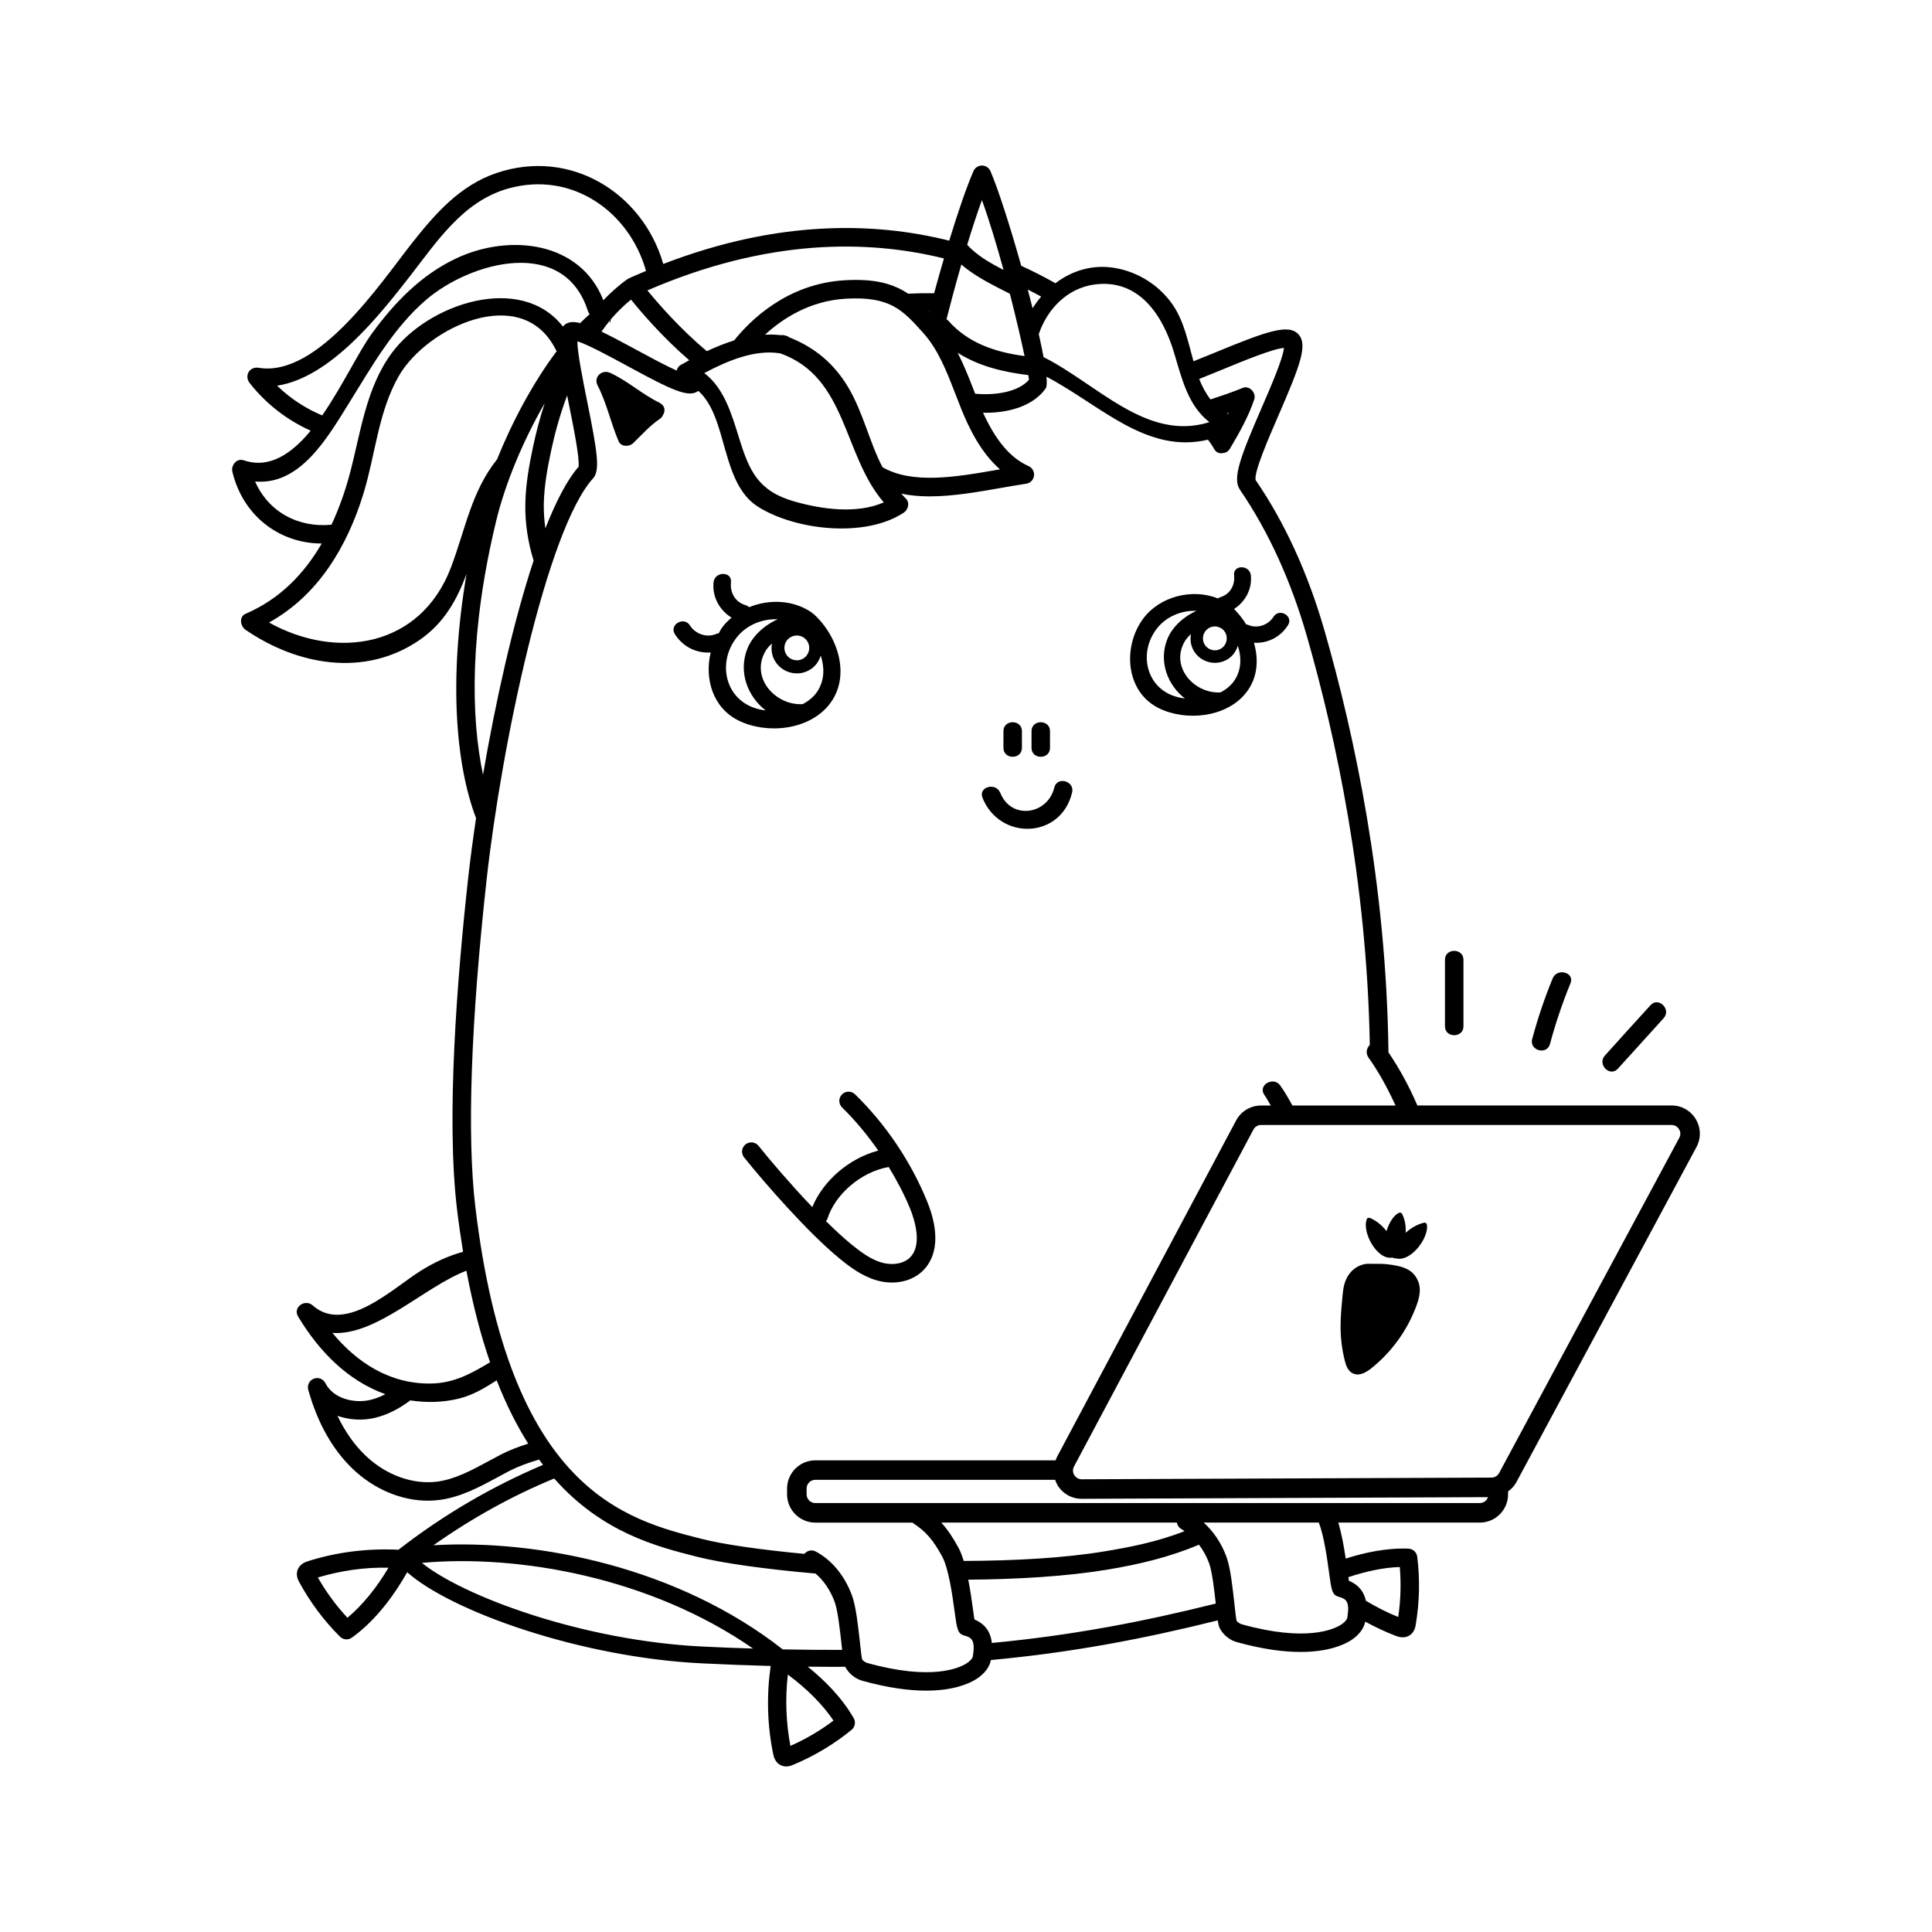 <?xml version="1.0" encoding="UTF-8"?>
<!-- Uploaded to: SVG Repo, www.svgrepo.com, Generator: SVG Repo Mixer Tools -->
<svg fill="#000000" width="800px" height="800px" version="1.1" viewBox="144 144 512 512" xmlns="http://www.w3.org/2000/svg">
 <g>
  <path d="m526.93 398.35v17.629c0 3.152 4.902 3.156 4.902 0v-17.629c0-3.148-4.902-3.152-4.902 0z"/>
  <path d="m555.47 403.29c-2.152 5.242-3.957 10.594-5.426 16.066-0.816 3.051 3.902 4.352 4.719 1.305 1.473-5.477 3.273-10.824 5.426-16.066 1.195-2.918-3.543-4.184-4.719-1.305z"/>
  <path d="m581.41 410.38c-4.055 4.438-8.082 8.895-12.105 13.363-2.098 2.332 1.355 5.812 3.465 3.457 4.019-4.465 8.051-8.918 12.102-13.359 2.121-2.32-1.336-5.793-3.461-3.461z"/>
  <path d="m513.07 477.26c0.137 0.059 0.223 0.18 0.375 0.223 0.102 0.031 0.172-0.016 0.254-0.031 0.016 0 0.027 0 0.043-0.004 0.016 0 0.043 0 0.062-0.008 4.012 1.254 9.027-5.547 8.316-8.961-0.066-0.344-0.473-0.531-0.785-0.445-1.855 0.465-3.457 1.438-4.82 2.66 0.09-1.703-0.141-3.414-0.961-5.027-0.168-0.328-0.582-0.375-0.879-0.234-1.375 0.672-2.586 2.648-3.238 4.816-1.133-1.445-2.543-2.676-4.309-3.453-0.289-0.125-0.727-0.113-0.879 0.23-1.449 3.305 2.641 11.09 6.82 10.234z"/>
  <path d="m511.35 479.01c-0.816-0.094-2-0.078-3.129-0.086-0.582 0-1.16 0.008-1.691-0.004h-0.055c-1.66 0-5.961 1.316-6.574 7.402-0.668 6.535-1.195 11.695 0.527 18.441 0.293 1.133 0.777 2.512 1.992 3.148 0.418 0.223 0.875 0.336 1.355 0.336 1.051 0 2.242-0.531 3.57-1.578 5.457-4.348 9.613-10.102 12.027-16.656 0.664-1.801 1.332-4.141 0.523-6.273-1.277-3.336-3.988-4.242-8.547-4.731z"/>
  <path d="m422.26 342.19v-4.426c0-3.152-4.894-3.156-4.894 0v4.426c0 3.152 4.894 3.156 4.894 0z"/>
  <path d="m346.82 316.61c0.375-0.676 0.996-1.391 1.754-2.086-0.297 1.672-0.016 3.363 0.902 4.801 0.965 1.516 2.465 2.57 4.227 2.965 0.488 0.109 0.984 0.164 1.48 0.164 1.266 0 2.508-0.359 3.606-1.055 1.336-0.848 2.231-2.164 2.715-3.656 0.992 3.008 1.023 6.234-0.648 9.098-0.957 1.648-2.434 2.863-4.121 3.758-7.121 0.457-13.953-6.898-9.914-13.988zm-1.984 15.273c-8.656-2.262-10.914-12.262-5.57-18.996 2.606-3.277 6.754-4.945 10.832-4.769-3.617 1.598-6.762 4.531-8.062 7.844-2.418 6.18 0.117 12.637 4.879 16.312-0.723-0.082-1.414-0.215-2.078-0.391zm7.121-16.891c0.191-0.867 0.707-1.594 1.449-2.062 0.539-0.352 1.156-0.516 1.754-0.516 1.086 0 2.152 0.539 2.785 1.527 0.465 0.738 0.625 1.617 0.43 2.477-0.191 0.859-0.699 1.586-1.441 2.062-1.527 0.965-3.566 0.516-4.543-1.012v-0.008c-0.465-0.734-0.625-1.617-0.434-2.469zm11.758 15.766c5.965-7.469 2.328-18.273-4.137-24.078-0.086-0.078-0.184-0.098-0.277-0.164-0.074-0.062-0.105-0.137-0.188-0.195-4.805-3.332-11.238-3.602-16.594-1.406-0.25-0.23-0.547-0.43-0.945-0.547-2.742-0.801-4.152-3.301-3.856-6.066 0.316-2.949-4.301-2.926-4.613 0-0.418 3.856 1.594 7.426 4.762 9.379-0.914 0.773-1.754 1.621-2.473 2.59-0.359 0.488-0.621 1.043-0.926 1.566-0.199 0.031-0.387 0.043-0.59 0.133-2.535 1.141-5.59 0.062-7.039-2.227-1.586-2.508-5.578-0.191-3.988 2.32 2.148 3.394 5.773 5.094 9.488 4.856-1.664 6.902 0.52 14.629 7.363 18.02 7.465 3.691 18.574 2.625 24.012-4.18z"/>
  <path d="m414.82 342.19v-4.426c0-3.152-4.898-3.156-4.898 0v4.426c0 3.152 4.898 3.156 4.898 0z"/>
  <path d="m428.12 354.02c0.734-3.059-3.992-4.371-4.723-1.301-1.711 7.144-11.367 8.719-14.305 1.406-1.156-2.891-5.898-1.629-4.719 1.301 4.566 11.387 20.797 10.957 23.746-1.406z"/>
  <path d="m450.67 310.47c2.504-3.148 6.492-4.75 10.41-4.586-3.481 1.539-6.504 4.356-7.75 7.543-2.328 5.938 0.113 12.148 4.688 15.68-0.691-0.086-1.359-0.207-1.996-0.375-8.316-2.176-10.492-11.789-5.352-18.262zm15.289 9.191c1.191 0 2.391-0.328 3.469-1.012 1.289-0.816 2.148-2.074 2.613-3.512 0.953 2.887 0.98 5.988-0.621 8.738-0.922 1.586-2.336 2.758-3.961 3.617-6.852 0.441-13.406-6.633-9.535-13.449 0.371-0.645 0.965-1.34 1.691-2.004-0.273 1.551-0.047 3.188 0.859 4.613 1.234 1.949 3.34 3.008 5.484 3.008zm-1.703-9.148c0.711-0.461 1.566-0.609 2.383-0.418 0.82 0.18 1.527 0.672 1.98 1.383 0.453 0.711 0.594 1.559 0.414 2.383-0.18 0.828-0.676 1.531-1.387 1.984-0.711 0.453-1.562 0.602-2.383 0.418-0.82-0.188-1.527-0.68-1.977-1.391-0.941-1.473-0.504-3.43 0.969-4.359zm-13.168 21.156c7.176 3.543 17.855 2.519 23.078-4.016 3.137-3.918 3.453-8.781 2.141-13.312 3.543 0.199 6.977-1.426 9.023-4.66 1.535-2.418-2.301-4.644-3.824-2.238-1.398 2.207-4.332 3.246-6.766 2.148-0.168-0.078-0.328-0.078-0.492-0.117-0.902-1.516-2.016-2.867-3.215-4.09 2.969-1.891 4.836-5.269 4.449-8.934-0.297-2.812-4.734-2.84-4.434 0 0.281 2.66-1.066 5.055-3.707 5.832-0.227 0.07-0.398 0.191-0.57 0.309-6.797-2.715-15.418-0.578-19.824 5.367-5.473 7.391-4.711 19.324 4.141 23.711z"/>
  <path d="m319.04 250.91c-0.035-0.031-0.066-0.047-0.105-0.074-0.031-0.02-0.043-0.047-0.074-0.062-4.633-2.223-8.43-5.773-13.129-7.953-2.203-1.02-4.535 1.07-3.352 3.352 2.422 4.672 3.488 9.953 5.566 14.785 0.641 1.5 2.832 1.48 3.844 0.492 2.281-2.215 4.418-4.656 7.07-6.441 0.438-0.293 0.684-0.664 0.855-1.059 0.613-1 0.551-2.305-0.676-3.039z"/>
  <path d="m363.23 467.12c2.031-6.648 9.027-12.602 16.289-13.852 2.125 3.512 4.066 7.129 5.617 10.902 1.164 2.848 3.5 9.84-0.113 13.207-1.691 1.562-4.613 2.031-7.469 1.188-2.988-0.891-5.727-2.996-8.047-4.894-2.031-1.664-4.293-3.762-6.621-6.066 0.102-0.172 0.281-0.281 0.344-0.484zm3.18 10.336c2.691 2.207 5.891 4.652 9.75 5.801 1.406 0.426 2.84 0.633 4.219 0.633 3.07 0 5.93-1.02 7.984-2.934 4.18-3.891 4.641-10.512 1.305-18.641-4.32-10.555-10.918-20.344-19.074-28.312-0.973-0.945-2.519-0.93-3.465 0.035-0.949 0.965-0.926 2.516 0.039 3.457 3.543 3.469 6.731 7.332 9.582 11.426-7.684 2.023-14.578 7.926-17.488 14.977-5.469-5.738-10.875-12.027-14.246-16.238-0.836-1.055-2.375-1.223-3.441-0.387-1.062 0.848-1.227 2.387-0.383 3.445 5.703 7.117 17.121 20.121 25.219 26.738z"/>
  <path d="m589.02 445.54-47.734 88.824c-0.402 0.746-1.176 1.215-2.023 1.215l-108.59 0.445c-1.094 0.02-1.777-0.781-1.98-1.117-0.207-0.336-0.617-1.234-0.062-2.285l47.535-89.258c0.395-0.766 1.176-1.23 2.031-1.23h108.79c1.18 0 1.777 0.785 1.984 1.125 0.203 0.34 0.617 1.234 0.047 2.281zm-52.84 96.781h-176.11c-1.273 0-2.312-1.031-2.312-2.305v-1.539c0-1.273 1.039-2.312 2.312-2.312h63.559c0.172 0.488 0.352 0.965 0.621 1.418 1.367 2.262 3.766 3.617 6.402 3.617h0.043l107.64-0.441c-0.316 0.902-1.152 1.562-2.16 1.562zm-37.363 24.863c1.891 0.52 2.977 1.152 2.207 5.617-0.059 0.297-0.473 1.023-1.703 1.801-1.848 1.168-9.172 4.609-26.254-0.152-0.586-0.164-1.152-0.633-1.359-0.938-0.141-0.504-0.387-2.738-0.582-4.531-0.473-4.273-1.051-9.594-2.109-12.441-1.359-3.664-3.465-6.731-6.027-9.043h30.512c1.387 3.578 2.211 9.578 2.727 13.355 0.641 4.715 0.801 5.832 2.59 6.332zm16.141-7.906c0.371 4.375 0.242 8.785-0.41 13.234-2.957-1.16-5.805-2.656-8.574-4.285-0.43-2.055-1.625-4.113-4.504-5.301-0.043-0.277-0.094-0.621-0.141-0.961 4.793-1.598 9.492-2.57 13.629-2.688zm-112.73 13.895c-0.117-0.738-0.266-1.781-0.387-2.742-0.312-2.266-0.699-5.059-1.242-7.801 13.18-0.102 26.129-0.871 37.027-2.688h0.004c8.023-1.344 16.219-3.227 24.109-6.594 1.066 1.422 1.996 3.051 2.68 4.894 0.805 2.18 1.355 6.984 1.77 10.719-19.699 4.914-38.336 8.457-59.336 10.438-0.254-2.344-1.32-4.848-4.625-6.227zm-8.789-25.676h62.441c0.133 0.711 0.539 1.363 1.23 1.73 0.277 0.152 0.523 0.371 0.797 0.543-7.547 2.969-14.895 4.301-21.086 5.34-10.762 1.797-23.945 2.508-37.422 2.555-0.418-1.352-0.891-2.578-1.441-3.586-1.441-2.633-2.816-4.723-4.519-6.582zm75.703-293.95c0.156-0.059 0.309-0.105 0.465-0.16-0.055 0.113-0.117 0.219-0.176 0.332-0.102-0.059-0.191-0.117-0.289-0.172zm-67.355 329.5c-0.051 0.305-0.473 1.031-1.707 1.809-1.84 1.168-9.176 4.606-26.258-0.156-0.57-0.16-1.148-0.633-1.348-0.934-0.152-0.5-0.395-2.734-0.586-4.531-0.473-4.269-1.051-9.586-2.113-12.441-1.945-5.254-5.359-9.387-9.609-11.633-1.047-0.562-2.273-0.246-3 0.629-11.637-1.086-21.387-2.504-27.094-3.941-20.371-5.144-51.152-12.91-60.109-88.07-2.234-18.762-1.195-48.699 2.981-86.574 3.981-35.961 15.996-92.969 28.227-106.44 1.906-2.113 1.141-6.981-1.559-20.352-1.062-5.266-2.594-12.852-2.606-15.961 2.777 0.844 8.957 4.207 13.254 6.535 11.848 6.441 16.25 8.531 18.805 6.602 7.981 7.133 5.797 24.496 15.941 30.785 10.113 6.262 28.402 8.16 38.469 1.504 1.246-0.824 1.73-2.731 0.5-3.844-0.418-0.383-0.738-0.801-1.121-1.199 2.402 0.484 4.902 0.711 7.469 0.711 6.152 0 12.625-1.133 18.742-2.203 2.332-0.41 4.641-0.812 6.894-1.152 1.074-0.164 1.918-1.012 2.062-2.094 0.148-1.078-0.441-2.121-1.426-2.566-4.797-2.141-8.672-6.688-12.086-14.176 0.211 0.004 0.422 0.039 0.637 0.039 6.441 0 12.777-1.891 15.992-6.484 0.281-0.406 0.324-1.496 0.188-3.074 14.242 7.465 26.492 20.582 42.805 16.684 0.543 0.789 1.133 1.535 1.582 2.391 0.574 1.098 1.566 1.367 2.481 1.141 0.664-0.062 1.305-0.395 1.746-1.141 2.5-4.211 4.902-8.453 6.465-13.113 0.551-1.652-1.289-3.715-3.012-3.016-2.82 1.141-5.703 2.129-8.586 3.078-1.27-1.629-2.238-3.457-3.004-5.43 1.719-0.68 3.543-1.422 5.648-2.293 5.617-2.32 13.848-5.727 16.809-5.93-0.262 2.856-3.633 10.625-5.934 15.922-5.664 13.047-7.766 18.656-5.731 21.648 7.535 11.035 13.492 24.055 17.703 38.688 7.773 26.992 15.953 65.426 16.715 108.45-0.922 0.875-1.113 2.289-0.355 3.348 2.828 3.953 5.129 8.27 7.176 12.707h-27.336c-0.992-1.809-2.012-3.59-3.203-5.281-1.801-2.559-6.051-0.113-4.227 2.469 0.637 0.898 1.129 1.879 1.699 2.812h-2.574c-2.766 0-5.305 1.523-6.609 3.965l-47.527 89.273c-0.137 0.254-0.195 0.527-0.305 0.801h-63.68c-4.125 0-7.488 3.356-7.488 7.481v1.539c0 4.125 3.363 7.481 7.488 7.481h25.703c3.699 2.363 5.598 4.754 7.887 8.938 1.758 3.207 2.738 10.375 3.32 14.66 0.648 4.731 0.805 5.852 2.594 6.336 1.887 0.52 2.981 1.152 2.211 5.609zm-50.359-1.945c-27.578-21.637-64.688-29.246-92.559-27.594 10.262-7.242 20.996-13.156 31.996-17.691 12.723 14.383 27.273 18.07 38.008 20.777 6.344 1.602 17.707 3.238 31.242 4.41 2.156 1.809 3.918 4.383 5.07 7.492 0.844 2.285 1.414 7.477 1.832 11.27 0.055 0.539 0.113 1.027 0.16 1.469-5.062 0.02-10.293-0.016-15.75-0.133zm13.453 18.871c-3.504 2.648-7.305 4.883-11.418 6.707-1.172-6.184-1.398-12.621-0.676-18.895 5.051 3.738 9.301 8.008 12.094 12.188zm-34.766-19.625c-31.789-1.559-63.34-13.309-74.309-22.168 25.629-2.316 60.582 3.852 87.762 22.703-4.359-0.137-8.805-0.305-13.453-0.535zm-53.035-51.047c-1.195 0.613-2.387 1.254-3.582 1.906-4.559 2.461-8.863 4.789-13.578 5.434-6.481 0.848-13.582-1.688-19.012-6.863-2.969-2.832-5.473-6.371-7.469-10.57 3.141 1.121 6.625 1.273 9.652 0.594 3.68-0.816 6.879-2.613 9.652-4.684 4.324 0.66 8.727 0.562 12.992-0.508 3.734-0.938 6.82-2.852 9.887-4.801 2.547 6.5 5.363 12.035 8.359 16.766-2.738 0.879-5.184 1.844-6.902 2.727zm-44.996-32.07c11.594 0.844 24.375-12.215 35.52-16.48 1.727 9.211 3.848 17.246 6.269 24.266-4.758 2.812-9.406 5.586-15.855 5.637-10.809 0.086-19.453-5.594-25.934-13.422zm43.43-215.27c2.305-9.551 6.957-20.91 12.836-31.102-1.289 3.941-2.277 7.781-3.039 11.316-1.031 4.836-2.004 10.051-2.094 15.375-0.09 5.102 0.695 10.164 2.195 15.012-5.418 16.355-10.086 37.391-13.406 56.758-3.234-15.254-3.606-37.969 3.508-67.359zm-11.977 12.344c-8.07 21.328-30.312 24.645-48.258 14.668 13-7.164 20.766-20.137 25.086-34.324 3.129-10.254 3.894-21.566 9.336-31.023 7.391-12.832 32.656-24.914 41.613-6.898 0.07 0.125 0.16 0.191 0.238 0.297-6.527 8.711-11.973 19.129-15.828 28.711-6.816 8.531-8.387 18.523-12.188 28.57zm33.777-26.582c-3.035 3.453-5.984 9.203-8.789 16.305-0.281-2.117-0.449-4.25-0.414-6.398 0.086-4.898 1.008-9.832 2-14.43 0.945-4.445 2.312-9.398 4.191-14.398 0.168 0.855 0.316 1.641 0.508 2.574 1.156 5.711 2.875 14.25 2.504 16.348zm-85.703 3.879c12.062 1.062 19.301-11.797 25.203-21.301 5.875-9.465 11.578-19.535 20.141-26.875 11.672-9.992 36.535-16.957 42.855 3.031 0.102 0.32 0.27 0.574 0.445 0.801-0.832 0.777-1.68 1.512-2.492 2.356-2-0.496-3.324-0.297-4.336 0.641-0.09 0.086-0.148 0.207-0.23 0.305-11.18-14.352-35.781-6.051-45.379 7-6.949 9.445-8.242 21.34-11.211 32.348-1.227 4.543-2.812 8.961-4.758 13.152-8.953 0.844-16.727-3.461-20.238-11.457zm5.828-25.387c14.191-2.164 27.16-18.727 35.047-28.82 7.25-9.281 14.168-20.082 26.25-23.449 16.816-4.688 32.047 6.102 36.469 21.859-1.512 0.637-3.016 1.262-4.555 1.957-0.074 0.035-0.125 0.09-0.191 0.137-0.066 0.039-0.148 0.055-0.211 0.102-2.328 1.656-4.406 3.555-6.352 5.562-6.109-15.57-24.777-17.719-38.863-11.148-9.355 4.367-16.453 11.723-22.465 19.957-3.512 4.801-7.856 14.039-13.184 21.719-4.281-1.789-8.344-4.383-11.945-7.875zm109.21-6.746c-0.77 0.418-1.539 0.836-2.277 1.266-0.617 0.355-0.895 0.902-1.039 1.477-3.106-1.391-7.461-3.758-10.734-5.531-3.805-2.07-6.754-3.629-9.199-4.805 0.711-0.969 1.398-1.941 2.176-2.856 0.02 0.207 0.062 0.414 0.082 0.621 0.059-0.328 0.145-0.656 0.203-0.996 1.637-1.891 3.402-3.66 5.367-5.246 2.625 3.262 8.379 9.996 15.422 16.07zm67.504-26.98c-0.91 3.106-1.77 6.191-2.598 9.223-2.34-0.035-4.637 0-6.891 0.117-3.961-2.644-8.793-4.019-16.766-3.559-15.523 0.887-25.363 10.953-29.336 15.941-2.465 0.77-4.887 1.746-7.231 2.856-6.902-5.723-12.84-12.547-15.762-16.105 31.754-13.742 58.297-13.488 78.582-8.473zm4.613 1.613c3.75 3.258 8.535 5.527 12.863 7.75 1.633 6.352 2.984 12.211 3.891 16.508-7.68-1.023-14.965-3.394-20.23-9.398-0.145-0.16-0.305-0.238-0.461-0.348 1.148-4.492 2.484-9.488 3.938-14.512zm5.457-17.086c1.984 5.504 3.953 12.039 5.719 18.504-3.527-1.801-7.047-3.809-9.625-6.648 1.277-4.199 2.602-8.27 3.906-11.855zm-2.453 49.645c-1.188-3.082-2.461-6.18-3.973-9.172 5.508 3.516 12.027 5.117 18.711 5.91 0.082 0.504 0.148 0.938 0.184 1.25-2.715 3.117-8.602 4.211-14.262 3.691-0.223-0.562-0.445-1.117-0.66-1.68zm-11.684-20.113c0.059 0 0.117-0.004 0.168-0.004-0.008 0.047-0.02 0.098-0.031 0.137-0.047-0.039-0.09-0.082-0.137-0.133zm-11.871 50.59c-7.188 3.117-16.289 1.852-23.637-0.223-9.602-2.711-11.988-8.062-14.656-16.656-2.016-6.481-4.008-13.398-9.281-17.391 6.207-3.305 13.523-6.336 20.156-5.219 17.762 6.316 16.539 26.941 27.418 39.488zm-0.348-9.324c-3.555-6.852-5.141-14.684-9.246-21.449-3.742-6.168-8.871-10.379-15.473-12.973-0.277-0.219-0.605-0.387-1.047-0.469-0.43-0.148-0.805-0.156-1.152-0.098-1.402-0.168-2.809-0.203-4.219-0.125 4.641-4.25 11.836-8.992 21.445-9.543 11.75-0.668 15.047 3 20.504 9.082 3.988 4.461 6.188 10.152 8.516 16.18 0.547 1.41 1.09 2.816 1.656 4.203 1.988 4.898 5.055 11.277 10.156 15.754-0.266 0.043-0.527 0.09-0.785 0.137-11.102 1.949-22.453 3.836-30.355-0.699zm42.059-45.215c-0.832 0.969-1.59 2-2.273 3.094-0.41-1.625-0.84-3.285-1.285-4.961 1.23 0.625 2.418 1.242 3.559 1.867zm14.148-3.207c11.883-1.578 18.172 8.352 21.082 18.137 2.137 7.148 3.738 13.941 9.344 18.348-16.613 5.219-29.672-10.098-43.941-17.234-0.336-1.824-0.773-3.887-1.27-6.094 2.238-6.641 7.586-12.203 14.785-13.156zm-198 353.33c-2.992-3.219-5.613-6.769-7.84-10.676 6.031-1.785 12.273-2.734 18.727-2.59-3.203 5.406-7.019 10.062-10.887 13.266zm357.34-132.12c-1.363-2.281-3.769-3.644-6.43-3.644h-67.371c-2.109-4.934-4.668-9.664-7.656-14.074-0.543-44.395-8.969-84.059-16.957-111.79-4.352-15.129-10.527-28.621-18.242-39.863-0.508-2.047 3.445-11.141 6.055-17.16 5.824-13.402 7.781-18.727 5.301-21.457-2.609-2.875-8.258-0.918-22.535 4.988-1.598 0.656-3.438 1.406-5.293 2.144-1.422-5.094-2.481-10.48-5.359-14.77-3.539-5.273-9.25-8.922-15.52-9.973-5.949-0.996-11.363 0.758-15.711 4.059-2.734-1.559-5.762-3.117-9.055-4.625-2.902-10.305-6.09-20.27-8.16-25.09-0.387-0.895-1.27-1.48-2.246-1.48h-0.004c-0.977 0-1.855 0.578-2.25 1.477-1.922 4.438-4.211 11.18-6.426 18.434-19.836-4.969-45.41-5.547-75.777 6.176-5.465-18.871-24.598-30.719-44.152-24.117-9.734 3.281-16.297 10.793-22.484 18.637-8.195 10.387-24.863 35.582-40.555 32.996-2.496-0.414-3.941 2.133-2.379 4.094 4.555 5.754 10.121 9.875 16.133 12.57-5.066 6.125-10.938 10.164-17.75 7.848-1.848-0.625-3.41 1.305-3.008 3.012 2.699 11.465 12.246 19.023 23.68 19.043-4.652 8.016-11.086 14.719-20.191 18.633-1.836 0.789-1.336 3.312 0 4.231 13.699 9.391 31.5 12.66 45.984 2.793 6.699-4.559 10.066-10.84 12.586-17.59-4.832 28.414-2.766 50.848 2.519 64.707-0.832 5.609-1.543 10.973-2.086 15.852-2.941 26.656-5.856 63.52-2.969 87.695 0.477 3.977 1.02 7.758 1.613 11.379-3.93 1.086-7.531 2.731-11.234 5.043-7.41 4.629-19.957 16.863-28.625 9.16-2.012-1.789-5.348 0.48-3.852 2.969 5.512 9.148 13.074 16.969 23.121 20.566-1.297 0.668-2.656 1.219-4.098 1.539-4.148 0.941-9.707-0.324-11.797-4.465-0.562-1.133-1.887-1.641-3.07-1.184-1.176 0.457-1.812 1.727-1.473 2.941 2.461 8.805 6.441 15.875 11.84 21.012 5.641 5.371 12.871 8.379 19.875 8.379 1.062 0 2.125-0.074 3.176-0.211 5.594-0.766 10.5-3.414 15.246-5.981 1.156-0.629 2.312-1.258 3.481-1.848 1.965-1.004 4.656-2.008 7.555-2.863 0.344 0.473 0.691 0.961 1.039 1.414-13.266 5.613-26.191 13.07-38.305 22.488-8.098-0.402-16.371 0.598-24.055 3.059-0.543 0.176-2.184 0.699-2.742 2.477-0.391 1.367 0.227 2.523 0.461 2.969 2.891 5.348 6.535 10.238 10.836 14.527 0.473 0.473 1.098 0.723 1.727 0.723 0.5 0 1-0.156 1.43-0.461 6.84-4.902 11.789-12.246 14.656-17.332 11.66 10.355 45.879 22.559 77.984 24.141 6.379 0.312 12.484 0.547 18.34 0.699-1.105 7.754-0.922 15.777 0.688 23.418 0.117 0.559 0.484 2.266 2.152 2.953 0.453 0.191 0.887 0.262 1.285 0.262 0.801 0 1.441-0.277 1.746-0.402 5.609-2.324 10.844-5.445 15.559-9.293 0.93-0.758 1.172-2.078 0.574-3.113-3.215-5.621-7.977-10.254-12.18-13.641 2.41 0.027 4.797 0.051 7.125 0.051 0.953 0 1.875-0.012 2.809-0.023 0.027 0.055 0.051 0.105 0.082 0.16 0.949 1.707 2.613 3.035 4.438 3.543 6.941 1.934 12.52 2.621 16.922 2.621 7.336 0 11.441-1.891 13.258-3.039 2.18-1.375 3.559-3.18 3.906-5.07 21.324-1.973 40.191-5.547 60.121-10.508 0.176 1.199 0.336 1.746 0.59 2.203 0.977 1.738 2.594 3.031 4.441 3.547 6.938 1.934 12.516 2.613 16.926 2.613 7.332 0 11.438-1.883 13.262-3.031 2.144-1.359 3.5-3.129 3.867-4.996 2.672 1.438 5.398 2.762 8.219 3.809 0.617 0.227 1.195 0.344 1.73 0.344 0.719 0 1.371-0.207 1.945-0.617 1.16-0.832 1.383-2.125 1.469-2.617 1.023-6.004 1.168-12.102 0.418-18.121-0.148-1.188-1.133-2.098-2.328-2.148-5.879-0.223-11.742 1.074-16.629 2.637-0.461-3.106-1.074-6.598-1.969-9.539h37.516c4.125 0 7.484-3.356 7.484-7.481v-0.77c0.875-0.648 1.648-1.438 2.184-2.434l47.738-88.832c1.254-2.332 1.195-5.094-0.168-7.379z"/>
 </g>
</svg>